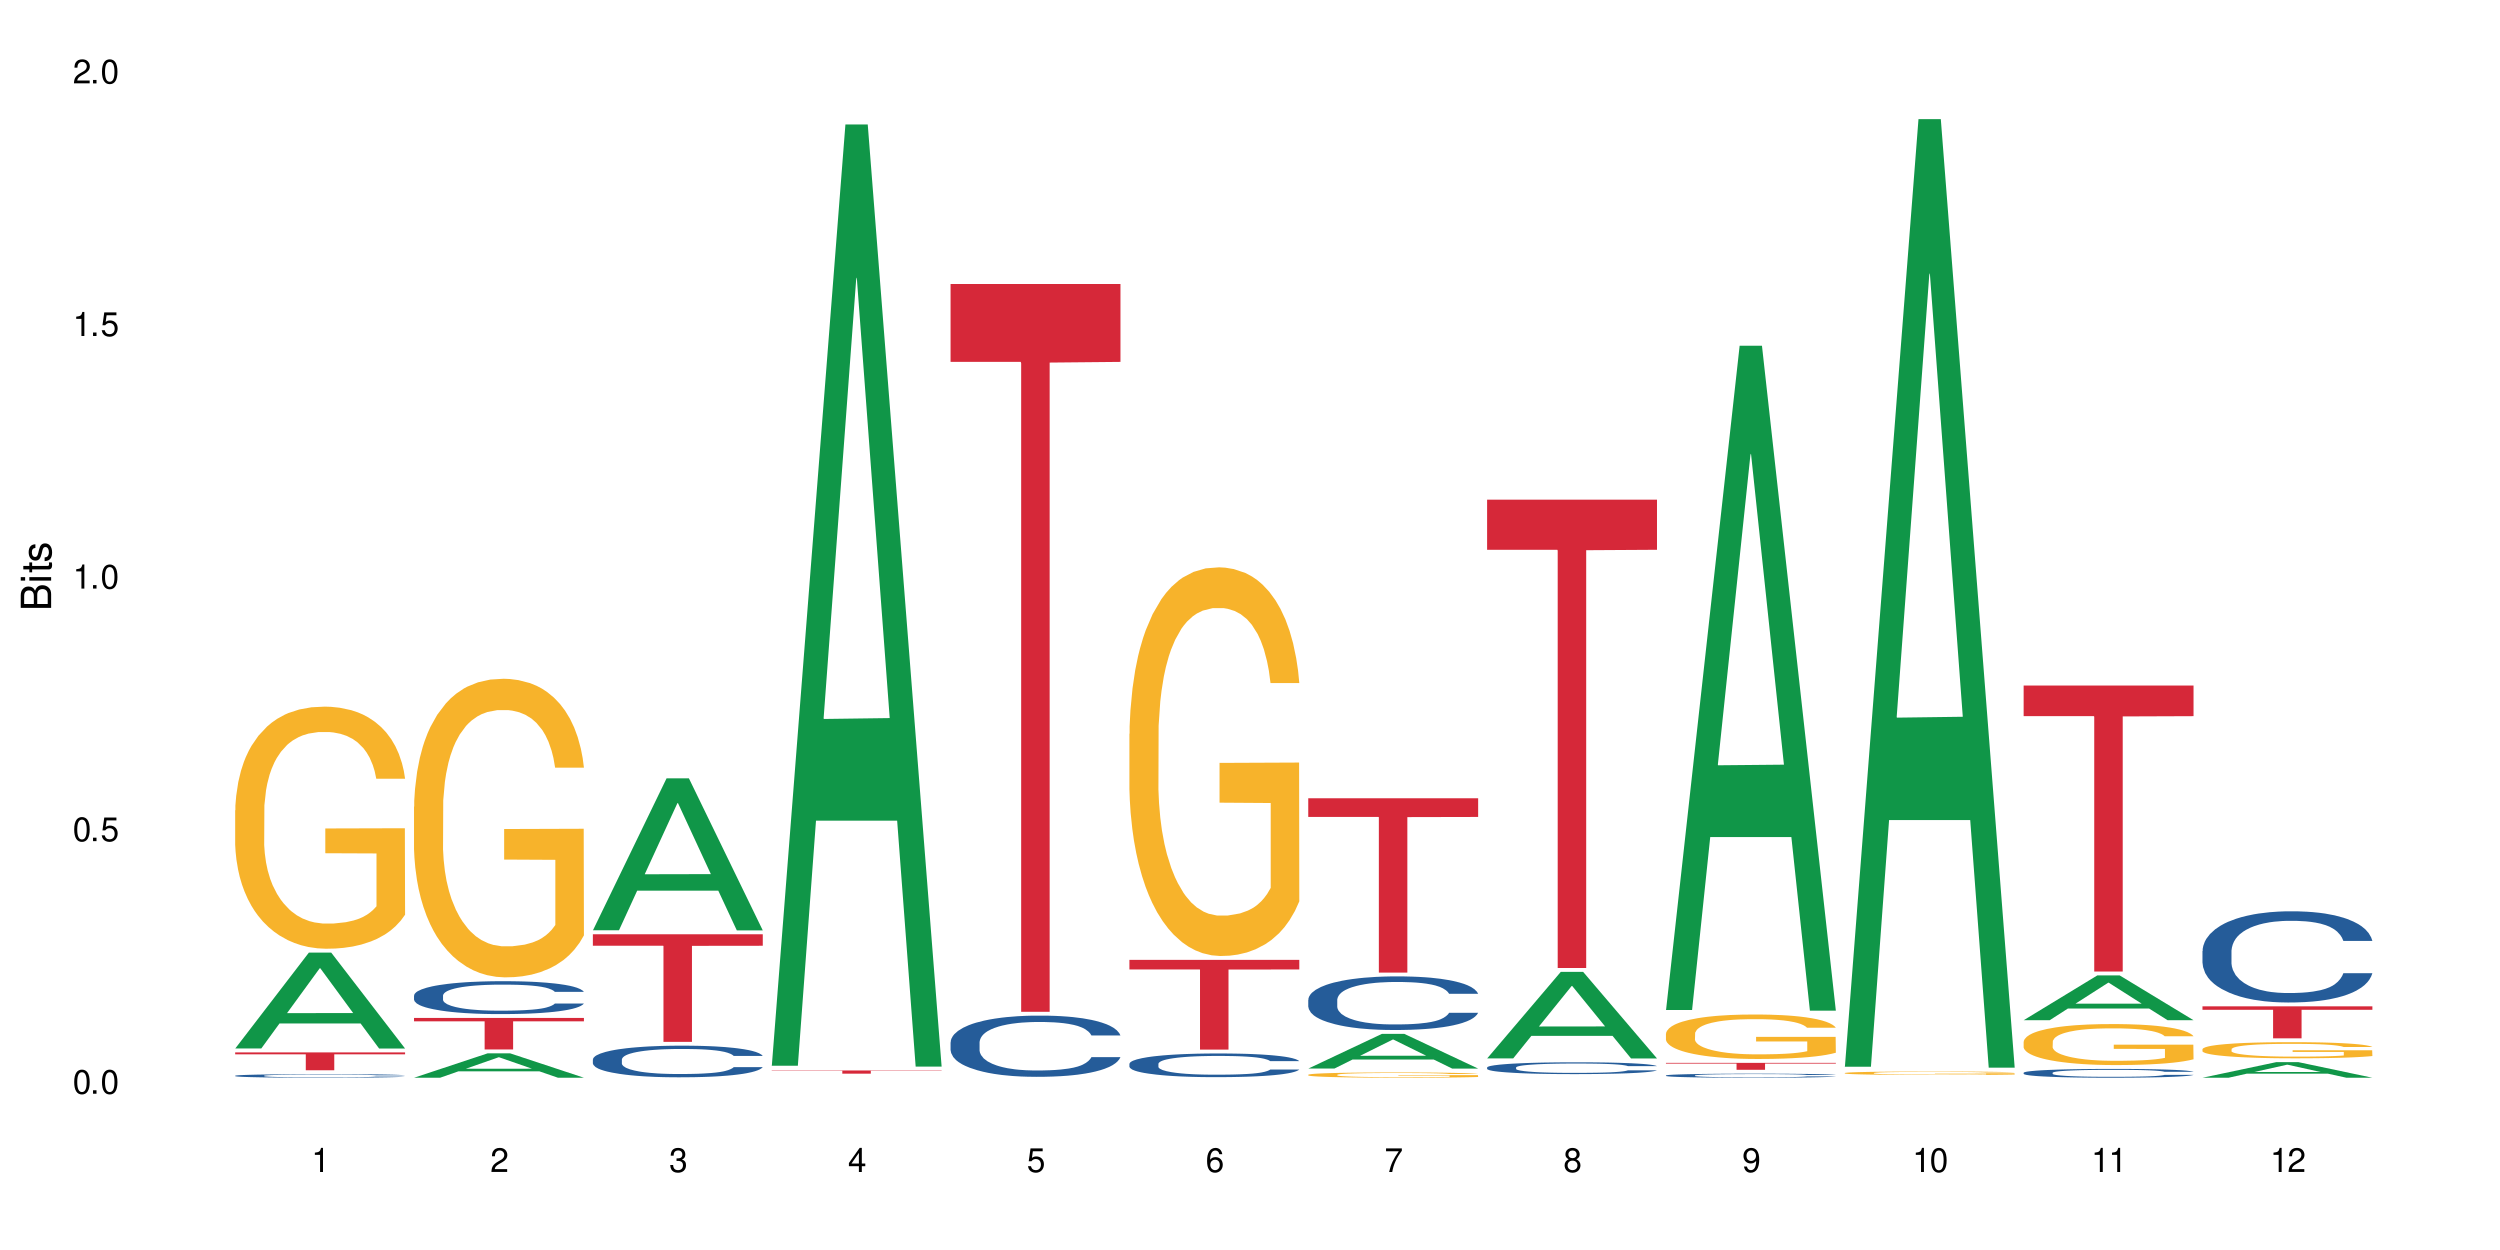 <?xml version="1.0" encoding="UTF-8"?>
<svg xmlns="http://www.w3.org/2000/svg" xmlns:xlink="http://www.w3.org/1999/xlink" width="720" height="360" viewBox="0 0 720 360">
<defs>
<g>
<g id="glyph-0-0">
</g>
<g id="glyph-0-1">
<path d="M 2.641 -6.938 C 2 -6.938 1.422 -6.656 1.078 -6.172 C 0.641 -5.562 0.406 -4.641 0.406 -3.359 C 0.406 -1.016 1.188 0.219 2.641 0.219 C 4.078 0.219 4.859 -1.016 4.859 -3.297 C 4.859 -4.641 4.656 -5.547 4.203 -6.172 C 3.844 -6.656 3.281 -6.938 2.641 -6.938 Z M 2.641 -6.188 C 3.547 -6.188 4 -5.25 4 -3.375 C 4 -1.406 3.562 -0.484 2.625 -0.484 C 1.734 -0.484 1.281 -1.438 1.281 -3.344 C 1.281 -5.25 1.734 -6.188 2.641 -6.188 Z M 2.641 -6.188 "/>
</g>
<g id="glyph-0-2">
<path d="M 1.828 -1 L 0.828 -1 L 0.828 0 L 1.828 0 Z M 1.828 -1 "/>
</g>
<g id="glyph-0-3">
<path d="M 4.562 -6.797 L 1.062 -6.797 L 0.547 -3.094 L 1.328 -3.094 C 1.719 -3.562 2.047 -3.734 2.578 -3.734 C 3.484 -3.734 4.062 -3.109 4.062 -2.094 C 4.062 -1.125 3.484 -0.531 2.578 -0.531 C 1.828 -0.531 1.375 -0.906 1.188 -1.672 L 0.328 -1.672 C 0.453 -1.109 0.547 -0.844 0.75 -0.594 C 1.125 -0.078 1.828 0.219 2.594 0.219 C 3.969 0.219 4.922 -0.781 4.922 -2.219 C 4.922 -3.562 4.031 -4.484 2.719 -4.484 C 2.25 -4.484 1.859 -4.359 1.469 -4.062 L 1.734 -5.969 L 4.562 -5.969 Z M 4.562 -6.797 "/>
</g>
<g id="glyph-0-4">
<path d="M 2.484 -4.938 L 2.484 0 L 3.328 0 L 3.328 -6.938 L 2.766 -6.938 C 2.469 -5.875 2.281 -5.734 0.984 -5.562 L 0.984 -4.938 Z M 2.484 -4.938 "/>
</g>
<g id="glyph-0-5">
<path d="M 4.859 -0.828 L 1.281 -0.828 C 1.359 -1.406 1.672 -1.781 2.5 -2.281 L 3.469 -2.828 C 4.406 -3.344 4.906 -4.062 4.906 -4.906 C 4.906 -5.484 4.672 -6.031 4.266 -6.406 C 3.859 -6.766 3.375 -6.938 2.719 -6.938 C 1.859 -6.938 1.219 -6.625 0.844 -6.031 C 0.609 -5.672 0.5 -5.234 0.484 -4.531 L 1.328 -4.531 C 1.359 -5.016 1.406 -5.281 1.531 -5.516 C 1.75 -5.938 2.188 -6.203 2.703 -6.203 C 3.469 -6.203 4.031 -5.641 4.031 -4.891 C 4.031 -4.344 3.719 -3.859 3.125 -3.516 L 2.234 -3 C 0.812 -2.172 0.406 -1.531 0.328 -0.016 L 4.859 -0.016 Z M 4.859 -0.828 "/>
</g>
<g id="glyph-0-6">
<path d="M 2.125 -3.188 L 2.578 -3.188 C 3.5 -3.188 3.984 -2.766 3.984 -1.922 C 3.984 -1.062 3.469 -0.531 2.594 -0.531 C 1.656 -0.531 1.203 -1 1.156 -2.016 L 0.312 -2.016 C 0.344 -1.453 0.438 -1.094 0.609 -0.781 C 0.953 -0.109 1.625 0.219 2.547 0.219 C 3.953 0.219 4.859 -0.625 4.859 -1.938 C 4.859 -2.828 4.516 -3.297 3.703 -3.594 C 4.344 -3.844 4.656 -4.328 4.656 -5.031 C 4.656 -6.219 3.875 -6.938 2.578 -6.938 C 1.203 -6.938 0.484 -6.172 0.453 -4.703 L 1.297 -4.703 C 1.312 -5.125 1.344 -5.359 1.453 -5.578 C 1.641 -5.969 2.062 -6.203 2.594 -6.203 C 3.344 -6.203 3.797 -5.75 3.797 -5 C 3.797 -4.516 3.609 -4.219 3.25 -4.047 C 3.016 -3.953 2.703 -3.922 2.125 -3.906 Z M 2.125 -3.188 "/>
</g>
<g id="glyph-0-7">
<path d="M 3.141 -1.672 L 3.141 0 L 3.984 0 L 3.984 -1.672 L 4.984 -1.672 L 4.984 -2.438 L 3.984 -2.438 L 3.984 -6.938 L 3.359 -6.938 L 0.266 -2.578 L 0.266 -1.672 Z M 3.141 -2.438 L 1 -2.438 L 3.141 -5.5 Z M 3.141 -2.438 "/>
</g>
<g id="glyph-0-8">
<path d="M 4.781 -5.125 C 4.609 -6.266 3.891 -6.938 2.844 -6.938 C 2.094 -6.938 1.422 -6.578 1.031 -5.953 C 0.594 -5.266 0.406 -4.422 0.406 -3.172 C 0.406 -2 0.578 -1.25 0.984 -0.641 C 1.359 -0.078 1.953 0.219 2.703 0.219 C 3.984 0.219 4.922 -0.75 4.922 -2.094 C 4.922 -3.375 4.062 -4.281 2.844 -4.281 C 2.172 -4.281 1.641 -4.031 1.281 -3.516 C 1.281 -5.234 1.828 -6.188 2.797 -6.188 C 3.391 -6.188 3.797 -5.797 3.938 -5.125 Z M 2.734 -3.531 C 3.547 -3.531 4.062 -2.953 4.062 -2.031 C 4.062 -1.156 3.484 -0.531 2.703 -0.531 C 1.922 -0.531 1.328 -1.188 1.328 -2.078 C 1.328 -2.938 1.906 -3.531 2.734 -3.531 Z M 2.734 -3.531 "/>
</g>
<g id="glyph-0-9">
<path d="M 4.984 -6.797 L 0.438 -6.797 L 0.438 -5.969 L 4.109 -5.969 C 2.5 -3.656 1.828 -2.234 1.328 0 L 2.219 0 C 2.594 -2.172 3.453 -4.047 4.984 -6.094 Z M 4.984 -6.797 "/>
</g>
<g id="glyph-0-10">
<path d="M 3.75 -3.656 C 4.469 -4.094 4.688 -4.438 4.688 -5.078 C 4.688 -6.172 3.844 -6.938 2.641 -6.938 C 1.438 -6.938 0.594 -6.172 0.594 -5.094 C 0.594 -4.438 0.812 -4.094 1.516 -3.656 C 0.734 -3.266 0.359 -2.703 0.359 -1.922 C 0.359 -0.656 1.281 0.219 2.641 0.219 C 3.984 0.219 4.922 -0.656 4.922 -1.922 C 4.922 -2.703 4.531 -3.266 3.75 -3.656 Z M 2.641 -6.188 C 3.359 -6.188 3.812 -5.75 3.812 -5.062 C 3.812 -4.406 3.344 -3.984 2.641 -3.984 C 1.922 -3.984 1.453 -4.406 1.453 -5.078 C 1.453 -5.75 1.922 -6.188 2.641 -6.188 Z M 2.641 -3.266 C 3.484 -3.266 4.062 -2.719 4.062 -1.906 C 4.062 -1.078 3.484 -0.531 2.625 -0.531 C 1.797 -0.531 1.219 -1.094 1.219 -1.906 C 1.219 -2.719 1.781 -3.266 2.641 -3.266 Z M 2.641 -3.266 "/>
</g>
<g id="glyph-0-11">
<path d="M 0.516 -1.578 C 0.672 -0.453 1.406 0.219 2.438 0.219 C 3.188 0.219 3.859 -0.141 4.266 -0.766 C 4.688 -1.453 4.891 -2.297 4.891 -3.547 C 4.891 -4.719 4.703 -5.453 4.312 -6.078 C 3.938 -6.641 3.344 -6.938 2.594 -6.938 C 1.297 -6.938 0.359 -5.969 0.359 -4.625 C 0.359 -3.344 1.234 -2.453 2.453 -2.453 C 3.094 -2.453 3.578 -2.672 4.016 -3.203 C 4 -1.484 3.469 -0.531 2.5 -0.531 C 1.906 -0.531 1.484 -0.906 1.359 -1.578 Z M 2.578 -6.203 C 3.375 -6.203 3.969 -5.531 3.969 -4.641 C 3.969 -3.797 3.391 -3.188 2.547 -3.188 C 1.734 -3.188 1.234 -3.766 1.234 -4.688 C 1.234 -5.562 1.797 -6.203 2.578 -6.203 Z M 2.578 -6.203 "/>
</g>
<g id="glyph-1-0">
</g>
<g id="glyph-1-1">
<path d="M 0 -0.953 L 0 -4.891 C 0 -5.719 -0.234 -6.344 -0.734 -6.797 C -1.188 -7.234 -1.812 -7.469 -2.5 -7.469 C -3.547 -7.469 -4.188 -7 -4.625 -5.875 C -4.984 -6.688 -5.625 -7.094 -6.531 -7.094 C -7.172 -7.094 -7.734 -6.859 -8.141 -6.391 C -8.562 -5.922 -8.75 -5.344 -8.75 -4.5 L -8.75 -0.953 Z M -4.984 -2.062 L -7.766 -2.062 L -7.766 -4.219 C -7.766 -4.844 -7.688 -5.203 -7.453 -5.5 C -7.219 -5.812 -6.859 -5.969 -6.375 -5.969 C -5.891 -5.969 -5.531 -5.812 -5.297 -5.5 C -5.062 -5.203 -4.984 -4.844 -4.984 -4.219 Z M -0.984 -2.062 L -4 -2.062 L -4 -4.781 C -4 -5.766 -3.438 -6.359 -2.484 -6.359 C -1.547 -6.359 -0.984 -5.766 -0.984 -4.781 Z M -0.984 -2.062 "/>
</g>
<g id="glyph-1-2">
<path d="M -6.281 -1.797 L -6.281 -0.797 L 0 -0.797 L 0 -1.797 Z M -8.75 -1.797 L -8.75 -0.797 L -7.484 -0.797 L -7.484 -1.797 Z M -8.75 -1.797 "/>
</g>
<g id="glyph-1-3">
<path d="M -6.281 -3.047 L -6.281 -2.016 L -8.016 -2.016 L -8.016 -1.016 L -6.281 -1.016 L -6.281 -0.172 L -5.469 -0.172 L -5.469 -1.016 L -0.719 -1.016 C -0.078 -1.016 0.281 -1.453 0.281 -2.234 C 0.281 -2.5 0.25 -2.719 0.188 -3.047 L -0.641 -3.047 C -0.609 -2.906 -0.594 -2.766 -0.594 -2.562 C -0.594 -2.141 -0.719 -2.016 -1.156 -2.016 L -5.469 -2.016 L -5.469 -3.047 Z M -6.281 -3.047 "/>
</g>
<g id="glyph-1-4">
<path d="M -4.531 -5.25 C -5.766 -5.25 -6.469 -4.422 -6.469 -2.969 C -6.469 -1.516 -5.719 -0.562 -4.547 -0.562 C -3.562 -0.562 -3.094 -1.062 -2.734 -2.562 L -2.516 -3.484 C -2.344 -4.188 -2.094 -4.469 -1.641 -4.469 C -1.047 -4.469 -0.641 -3.875 -0.641 -3 C -0.641 -2.453 -0.797 -2 -1.062 -1.75 C -1.25 -1.594 -1.422 -1.531 -1.875 -1.469 L -1.875 -0.406 C -0.422 -0.453 0.281 -1.266 0.281 -2.922 C 0.281 -4.5 -0.5 -5.516 -1.719 -5.516 C -2.656 -5.516 -3.172 -4.984 -3.469 -3.734 L -3.703 -2.766 C -3.891 -1.953 -4.156 -1.609 -4.594 -1.609 C -5.188 -1.609 -5.547 -2.125 -5.547 -2.938 C -5.547 -3.75 -5.203 -4.172 -4.531 -4.203 Z M -4.531 -5.25 "/>
</g>
</g>
</defs>
<rect x="-72" y="-36" width="864" height="432" fill="rgb(100%, 100%, 100%)" fill-opacity="1"/>
<path fill-rule="nonzero" fill="rgb(6.275%, 58.824%, 28.235%)" fill-opacity="1" d="M 67.73 301.953 L 67.785 301.93 L 88.957 274.348 L 95.387 274.348 L 116.664 301.98 L 109.188 301.98 L 103.855 294.766 L 80.488 294.766 L 75.258 301.953 L 67.73 301.953 L 82.734 291.785 L 101.711 291.758 L 92.25 278.863 L 92.145 278.836 L 92.039 278.914 L 82.684 291.758 L 82.734 291.785 Z M 67.73 301.953 "/>
<path fill-rule="nonzero" fill="rgb(14.51%, 36.078%, 60%)" fill-opacity="1" d="M 67.73 309.805 L 67.789 309.805 L 67.789 309.781 L 67.969 309.746 L 68.387 309.699 L 68.805 309.668 L 69.879 309.613 L 71.371 309.559 L 72.922 309.52 L 74.055 309.492 L 75.07 309.477 L 77.398 309.441 L 78.891 309.422 L 80.5 309.406 L 82.469 309.391 L 83.902 309.379 L 87.125 309.367 L 89.512 309.359 L 91.363 309.355 L 95.359 309.355 L 97.746 309.359 L 99.477 309.363 L 101.387 309.371 L 102.996 309.379 L 105.801 309.402 L 108.309 309.43 L 109.441 309.441 L 111.234 309.473 L 112.605 309.5 L 113.559 309.523 L 114.633 309.559 L 115.59 309.602 L 116.305 309.648 L 116.664 309.691 L 108.309 309.691 L 107.891 309.652 L 107.414 309.625 L 106.52 309.586 L 105.625 309.559 L 104.371 309.531 L 103.238 309.512 L 101.684 309.496 L 100.312 309.484 L 98.879 309.477 L 97.508 309.469 L 94.883 309.465 L 90.707 309.465 L 88.379 309.473 L 87.125 309.48 L 85.336 309.492 L 84.082 309.504 L 82.59 309.523 L 81.574 309.539 L 80.32 309.566 L 79.426 309.586 L 78.414 309.617 L 77.816 309.641 L 77.277 309.668 L 76.801 309.699 L 76.441 309.73 L 76.203 309.766 L 76.086 309.801 L 76.086 309.945 L 76.203 309.98 L 76.504 310.02 L 77.277 310.078 L 78.414 310.129 L 79.727 310.168 L 80.977 310.195 L 81.695 310.207 L 82.648 310.223 L 84.141 310.242 L 86.289 310.262 L 87.543 310.27 L 89.453 310.277 L 91.422 310.281 L 94.047 310.281 L 96.375 310.277 L 97.926 310.273 L 99.535 310.266 L 101.746 310.25 L 103.117 310.234 L 104.312 310.215 L 105.207 310.195 L 105.801 310.184 L 106.699 310.152 L 107.414 310.121 L 107.949 310.086 L 108.309 310.055 L 116.664 310.055 L 116.305 310.094 L 115.77 310.129 L 115.23 310.156 L 114.395 310.191 L 113.441 310.219 L 112.066 310.254 L 110.934 310.273 L 109.441 310.297 L 108.07 310.316 L 106.578 310.332 L 104.371 310.352 L 102.938 310.359 L 101.387 310.367 L 99.535 310.375 L 97.211 310.383 L 94.703 310.387 L 89.871 310.387 L 88.02 310.383 L 85.574 310.375 L 82.531 310.355 L 80.32 310.34 L 78.59 310.32 L 77.102 310.301 L 75.43 310.277 L 73.281 310.234 L 71.969 310.203 L 71.074 310.176 L 70.059 310.141 L 69.344 310.105 L 68.508 310.055 L 67.91 309.988 L 67.73 309.934 Z M 67.73 309.805 "/>
<path fill-rule="nonzero" fill="rgb(96.863%, 70.196%, 16.863%)" fill-opacity="1" d="M 67.73 233.375 L 67.789 233.312 L 67.789 232.039 L 68.031 229.172 L 68.625 225.223 L 69.402 221.977 L 70.238 219.43 L 70.773 218.09 L 71.668 216.18 L 72.445 214.777 L 74.414 211.914 L 76.922 209.238 L 78.293 208.094 L 79.844 207.012 L 82.051 205.801 L 83.066 205.355 L 86.172 204.336 L 89.691 203.699 L 93.57 203.508 L 95.359 203.57 L 97.805 203.824 L 101.148 204.527 L 103.059 205.164 L 104.551 205.801 L 106.102 206.629 L 108.012 207.902 L 109.801 209.43 L 111.234 210.957 L 112.664 212.867 L 113.859 214.906 L 114.871 217.137 L 115.77 219.809 L 116.305 222.039 L 116.664 224.27 L 108.367 224.27 L 107.891 222.039 L 107.355 220.32 L 106.461 218.219 L 105.562 216.691 L 104.668 215.48 L 102.996 213.824 L 101.566 212.805 L 99.777 211.914 L 98.047 211.34 L 96.074 210.957 L 94.883 210.832 L 91.719 210.832 L 88.855 211.277 L 87.184 211.785 L 85.992 212.297 L 84.32 213.25 L 83.305 214.016 L 82.707 214.523 L 80.918 216.5 L 79.727 218.281 L 79.07 219.492 L 78.234 221.402 L 77.637 223.121 L 76.98 225.668 L 76.621 227.578 L 76.145 231.91 L 76.086 243.371 L 76.266 245.793 L 76.621 248.402 L 77.102 250.695 L 77.816 253.117 L 78.531 254.961 L 79.785 257.445 L 80.859 259.102 L 81.695 260.184 L 83.305 261.902 L 83.961 262.477 L 85.512 263.625 L 87.125 264.516 L 89.094 265.281 L 90.586 265.66 L 92.973 265.98 L 96.016 265.98 L 99.598 265.598 L 101.863 265.09 L 103.414 264.578 L 104.43 264.133 L 105.684 263.434 L 106.578 262.797 L 107.414 262.094 L 108.43 261.012 L 108.43 245.793 L 93.688 245.73 L 93.688 238.598 L 116.602 238.531 L 116.664 263.434 L 115.41 265.152 L 113.859 266.809 L 112.367 268.082 L 110.816 269.164 L 108.605 270.375 L 106.816 271.137 L 104.07 272.031 L 101.566 272.602 L 98.941 272.984 L 96.613 273.176 L 93.867 273.238 L 91.422 273.113 L 88.797 272.73 L 86.707 272.223 L 84.797 271.582 L 82.887 270.758 L 80.5 269.418 L 78.949 268.336 L 77.34 267 L 75.727 265.406 L 74.297 263.688 L 73.34 262.352 L 72.387 260.82 L 71.371 258.91 L 70.418 256.746 L 69.699 254.773 L 69.043 252.543 L 68.566 250.441 L 68.09 247.574 L 67.852 245.281 L 67.73 243.309 Z M 67.73 233.375 "/>
<path fill-rule="nonzero" fill="rgb(83.922%, 15.686%, 22.353%)" fill-opacity="1" d="M 67.73 303.09 L 116.664 303.09 L 116.664 303.641 L 96.27 303.645 L 96.27 308.246 L 88.066 308.246 L 88.066 303.648 L 87.945 303.641 L 67.73 303.641 Z M 67.73 303.09 "/>
<path fill-rule="nonzero" fill="rgb(6.275%, 58.824%, 28.235%)" fill-opacity="1" d="M 119.238 310.383 L 119.289 310.375 L 140.465 303.352 L 146.895 303.352 L 168.172 310.387 L 160.695 310.387 L 155.363 308.551 L 131.996 308.551 L 126.766 310.383 L 119.238 310.383 L 134.242 307.789 L 153.219 307.785 L 143.758 304.5 L 143.652 304.492 L 143.547 304.512 L 134.191 307.785 L 134.242 307.789 Z M 119.238 310.383 "/>
<path fill-rule="nonzero" fill="rgb(14.51%, 36.078%, 60%)" fill-opacity="1" d="M 119.238 286.711 L 119.297 286.703 L 119.297 286.496 L 119.477 286.164 L 119.895 285.75 L 120.312 285.465 L 121.387 284.953 L 122.879 284.461 L 124.43 284.078 L 125.562 283.855 L 126.578 283.684 L 128.906 283.363 L 130.398 283.195 L 132.008 283.051 L 133.977 282.902 L 135.41 282.816 L 138.633 282.68 L 141.02 282.617 L 142.871 282.59 L 146.867 282.59 L 149.254 282.625 L 150.984 282.668 L 152.895 282.738 L 154.504 282.816 L 157.309 283.008 L 159.816 283.25 L 160.949 283.387 L 162.742 283.656 L 164.113 283.914 L 165.066 284.141 L 166.141 284.461 L 167.098 284.852 L 167.812 285.293 L 168.172 285.664 L 159.816 285.664 L 159.398 285.316 L 158.922 285.051 L 158.027 284.695 L 157.133 284.441 L 155.879 284.191 L 154.746 284.027 L 153.191 283.863 L 151.82 283.758 L 150.387 283.684 L 149.016 283.629 L 146.391 283.578 L 143.348 283.578 L 142.211 283.594 L 139.887 283.664 L 138.633 283.727 L 136.844 283.848 L 135.59 283.957 L 134.098 284.133 L 133.082 284.277 L 131.828 284.504 L 130.934 284.703 L 129.922 284.988 L 129.324 285.203 L 128.785 285.445 L 128.309 285.734 L 127.949 286.035 L 127.711 286.355 L 127.594 286.668 L 127.594 288.008 L 127.711 288.32 L 128.012 288.684 L 128.785 289.211 L 129.922 289.672 L 131.234 290.035 L 132.484 290.293 L 133.203 290.414 L 134.156 290.555 L 135.648 290.727 L 137.797 290.898 L 139.051 290.969 L 140.961 291.039 L 142.93 291.074 L 145.555 291.074 L 147.883 291.039 L 149.434 290.996 L 151.043 290.926 L 153.254 290.777 L 154.625 290.641 L 155.816 290.477 L 156.715 290.312 L 157.309 290.172 L 158.207 289.902 L 158.922 289.609 L 159.457 289.309 L 159.816 289.012 L 168.172 289.012 L 167.812 289.359 L 167.277 289.695 L 166.738 289.949 L 165.902 290.25 L 164.949 290.52 L 163.574 290.82 L 162.441 291.02 L 160.949 291.238 L 159.578 291.402 L 158.086 291.547 L 155.879 291.723 L 154.445 291.809 L 152.895 291.887 L 151.043 291.957 L 148.719 292.016 L 146.211 292.051 L 143.883 292.059 L 141.379 292.043 L 139.527 292.008 L 137.082 291.93 L 134.039 291.773 L 131.828 291.609 L 130.098 291.445 L 128.605 291.273 L 126.938 291.039 L 124.789 290.656 L 123.477 290.363 L 122.582 290.121 L 121.566 289.781 L 120.852 289.48 L 120.016 288.996 L 119.418 288.383 L 119.238 287.906 Z M 119.238 286.711 "/>
<path fill-rule="nonzero" fill="rgb(96.863%, 70.196%, 16.863%)" fill-opacity="1" d="M 119.238 232.316 L 119.297 232.238 L 119.297 230.668 L 119.535 227.133 L 120.133 222.266 L 120.91 218.258 L 121.746 215.117 L 122.281 213.469 L 123.176 211.109 L 123.953 209.383 L 125.922 205.848 L 128.43 202.551 L 129.801 201.137 L 131.352 199.801 L 133.559 198.309 L 134.574 197.758 L 137.676 196.504 L 141.199 195.719 L 145.078 195.48 L 146.867 195.559 L 149.312 195.875 L 152.656 196.738 L 154.566 197.523 L 156.059 198.309 L 157.609 199.332 L 159.52 200.902 L 161.309 202.785 L 162.742 204.672 L 164.172 207.027 L 165.367 209.539 L 166.379 212.289 L 167.277 215.59 L 167.812 218.336 L 168.172 221.086 L 159.875 221.086 L 159.398 218.336 L 158.863 216.215 L 157.965 213.625 L 157.07 211.738 L 156.176 210.246 L 154.504 208.207 L 153.074 206.949 L 151.281 205.848 L 149.551 205.141 L 147.582 204.672 L 146.391 204.516 L 143.227 204.516 L 140.363 205.062 L 138.691 205.691 L 137.5 206.32 L 135.828 207.5 L 134.812 208.441 L 134.215 209.07 L 132.426 211.504 L 131.234 213.703 L 130.578 215.195 L 129.742 217.551 L 129.145 219.672 L 128.488 222.812 L 128.129 225.168 L 127.652 230.512 L 127.594 244.648 L 127.773 247.633 L 128.129 250.852 L 128.605 253.68 L 129.324 256.664 L 130.039 258.941 L 131.293 262.004 L 132.367 264.047 L 133.203 265.383 L 134.812 267.504 L 135.469 268.211 L 137.02 269.625 L 138.633 270.723 L 140.602 271.664 L 142.094 272.137 L 144.48 272.527 L 147.523 272.527 L 151.105 272.059 L 153.371 271.43 L 154.922 270.801 L 155.938 270.25 L 157.191 269.387 L 158.086 268.602 L 158.922 267.738 L 159.938 266.402 L 159.938 247.633 L 145.195 247.555 L 145.195 238.758 L 168.109 238.68 L 168.172 269.387 L 166.918 271.508 L 165.367 273.551 L 163.875 275.121 L 162.324 276.457 L 160.113 277.949 L 158.324 278.891 L 155.578 279.992 L 153.074 280.695 L 150.449 281.168 L 148.121 281.402 L 145.375 281.484 L 142.93 281.324 L 140.305 280.855 L 138.215 280.227 L 136.305 279.441 L 134.395 278.418 L 132.008 276.77 L 130.457 275.434 L 128.848 273.785 L 127.234 271.82 L 125.801 269.703 L 124.848 268.051 L 123.895 266.168 L 122.879 263.812 L 121.926 261.141 L 121.207 258.707 L 120.551 255.957 L 120.074 253.367 L 119.598 249.832 L 119.359 247.004 L 119.238 244.57 Z M 119.238 232.316 "/>
<path fill-rule="nonzero" fill="rgb(83.922%, 15.686%, 22.353%)" fill-opacity="1" d="M 119.238 293.168 L 168.172 293.168 L 168.172 294.141 L 147.777 294.148 L 147.777 302.242 L 139.574 302.242 L 139.574 294.156 L 139.453 294.141 L 119.238 294.141 Z M 119.238 293.168 "/>
<path fill-rule="nonzero" fill="rgb(6.275%, 58.824%, 28.235%)" fill-opacity="1" d="M 170.746 267.91 L 170.797 267.871 L 191.973 224.152 L 198.402 224.152 L 219.68 267.953 L 212.203 267.953 L 206.871 256.52 L 183.504 256.52 L 178.273 267.91 L 170.746 267.91 L 185.75 251.789 L 204.727 251.746 L 195.266 231.309 L 195.16 231.266 L 195.055 231.391 L 185.699 251.746 L 185.75 251.789 Z M 170.746 267.91 "/>
<path fill-rule="nonzero" fill="rgb(14.51%, 36.078%, 60%)" fill-opacity="1" d="M 170.746 305.121 L 170.805 305.113 L 170.805 304.914 L 170.984 304.598 L 171.402 304.195 L 171.82 303.922 L 172.895 303.43 L 174.387 302.957 L 175.938 302.59 L 177.07 302.375 L 178.086 302.207 L 180.414 301.898 L 181.906 301.742 L 183.516 301.602 L 185.484 301.461 L 186.918 301.375 L 190.141 301.242 L 192.527 301.184 L 194.375 301.16 L 198.375 301.16 L 200.762 301.191 L 202.492 301.234 L 204.402 301.301 L 206.012 301.375 L 208.816 301.559 L 211.324 301.793 L 212.457 301.926 L 214.25 302.184 L 215.621 302.434 L 216.574 302.648 L 217.648 302.957 L 218.605 303.332 L 219.32 303.758 L 219.68 304.113 L 211.324 304.113 L 210.906 303.781 L 210.43 303.523 L 209.535 303.184 L 208.641 302.941 L 207.387 302.699 L 206.25 302.539 L 204.699 302.383 L 203.328 302.281 L 201.895 302.207 L 200.523 302.156 L 197.898 302.109 L 194.855 302.109 L 193.719 302.125 L 191.395 302.191 L 190.141 302.25 L 188.352 302.367 L 187.098 302.473 L 185.605 302.641 L 184.59 302.781 L 183.336 303 L 182.441 303.191 L 181.426 303.465 L 180.832 303.672 L 180.293 303.906 L 179.816 304.18 L 179.457 304.473 L 179.219 304.781 L 179.102 305.078 L 179.102 306.367 L 179.219 306.668 L 179.52 307.02 L 180.293 307.527 L 181.426 307.969 L 182.742 308.316 L 183.992 308.566 L 184.711 308.684 L 185.664 308.816 L 187.156 308.98 L 189.305 309.148 L 190.559 309.215 L 192.469 309.281 L 194.438 309.316 L 197.062 309.316 L 199.391 309.281 L 200.941 309.242 L 202.551 309.172 L 204.762 309.031 L 206.133 308.898 L 207.324 308.742 L 208.223 308.582 L 208.816 308.449 L 209.711 308.191 L 210.43 307.91 L 210.965 307.617 L 211.324 307.336 L 219.68 307.336 L 219.32 307.668 L 218.785 307.992 L 218.246 308.234 L 217.41 308.523 L 216.457 308.781 L 215.082 309.074 L 213.949 309.266 L 212.457 309.473 L 211.086 309.633 L 209.594 309.773 L 207.387 309.938 L 205.953 310.023 L 204.402 310.098 L 202.551 310.164 L 200.227 310.223 L 197.719 310.254 L 195.391 310.266 L 192.887 310.246 L 191.035 310.215 L 188.59 310.141 L 185.547 309.988 L 183.336 309.832 L 181.605 309.672 L 180.113 309.508 L 178.445 309.281 L 176.297 308.914 L 174.984 308.633 L 174.086 308.398 L 173.074 308.074 L 172.355 307.785 L 171.523 307.316 L 170.926 306.727 L 170.746 306.27 Z M 170.746 305.121 "/>
<path fill-rule="nonzero" fill="rgb(83.922%, 15.686%, 22.353%)" fill-opacity="1" d="M 170.746 269.059 L 219.68 269.059 L 219.68 272.379 L 199.285 272.406 L 199.285 300.051 L 191.078 300.051 L 191.078 272.438 L 190.961 272.379 L 170.746 272.379 Z M 170.746 269.059 "/>
<path fill-rule="nonzero" fill="rgb(6.275%, 58.824%, 28.235%)" fill-opacity="1" d="M 222.254 306.934 L 222.305 306.68 L 243.48 35.852 L 249.91 35.852 L 271.188 307.188 L 263.711 307.188 L 258.379 236.359 L 235.008 236.359 L 229.781 306.934 L 222.254 306.934 L 237.258 207.062 L 256.234 206.805 L 246.773 80.184 L 246.668 79.926 L 246.562 80.691 L 237.207 206.805 L 237.258 207.062 Z M 222.254 306.934 "/>
<path fill-rule="nonzero" fill="rgb(83.922%, 15.686%, 22.353%)" fill-opacity="1" d="M 222.254 308.297 L 271.188 308.297 L 271.188 308.395 L 250.793 308.395 L 250.793 309.219 L 242.586 309.219 L 242.586 308.398 L 242.469 308.395 L 222.254 308.395 Z M 222.254 308.297 "/>
<path fill-rule="nonzero" fill="rgb(14.51%, 36.078%, 60%)" fill-opacity="1" d="M 273.762 300.172 L 273.82 300.156 L 273.82 299.77 L 274 299.156 L 274.418 298.387 L 274.836 297.852 L 275.91 296.902 L 277.402 295.984 L 278.953 295.277 L 280.086 294.855 L 281.102 294.535 L 283.43 293.938 L 284.922 293.633 L 286.531 293.359 L 288.5 293.086 L 289.934 292.926 L 293.156 292.668 L 295.543 292.555 L 297.391 292.504 L 301.391 292.504 L 303.777 292.57 L 305.508 292.652 L 307.418 292.781 L 309.027 292.926 L 311.832 293.277 L 314.34 293.73 L 315.473 293.988 L 317.262 294.488 L 318.637 294.969 L 319.59 295.391 L 320.664 295.984 L 321.621 296.711 L 322.336 297.531 L 322.695 298.223 L 314.34 298.223 L 313.922 297.578 L 313.445 297.082 L 312.551 296.418 L 311.652 295.953 L 310.402 295.484 L 309.266 295.18 L 307.715 294.875 L 306.344 294.68 L 304.91 294.535 L 303.539 294.438 L 300.914 294.344 L 297.871 294.344 L 296.734 294.375 L 294.41 294.504 L 293.156 294.617 L 291.363 294.84 L 290.113 295.051 L 288.621 295.371 L 287.605 295.648 L 286.352 296.066 L 285.457 296.438 L 284.441 296.969 L 283.848 297.371 L 283.309 297.82 L 282.832 298.352 L 282.473 298.918 L 282.234 299.512 L 282.117 300.094 L 282.117 302.59 L 282.234 303.168 L 282.535 303.844 L 283.309 304.828 L 284.441 305.684 L 285.754 306.359 L 287.008 306.84 L 287.727 307.066 L 288.68 307.324 L 290.172 307.648 L 292.32 307.969 L 293.574 308.098 L 295.484 308.227 L 297.453 308.293 L 300.078 308.293 L 302.406 308.227 L 303.957 308.145 L 305.566 308.016 L 307.773 307.742 L 309.148 307.484 L 310.34 307.18 L 311.234 306.875 L 311.832 306.617 L 312.727 306.117 L 313.445 305.57 L 313.98 305.004 L 314.34 304.457 L 322.695 304.457 L 322.336 305.102 L 321.797 305.73 L 321.262 306.195 L 320.426 306.762 L 319.473 307.262 L 318.098 307.824 L 316.965 308.195 L 315.473 308.598 L 314.102 308.902 L 312.609 309.176 L 310.402 309.5 L 308.969 309.66 L 307.418 309.805 L 305.566 309.934 L 303.238 310.047 L 300.734 310.113 L 298.406 310.129 L 295.898 310.094 L 294.051 310.031 L 291.605 309.887 L 288.559 309.598 L 286.352 309.289 L 284.621 308.984 L 283.129 308.66 L 281.461 308.227 L 279.312 307.52 L 278 306.969 L 277.102 306.52 L 276.09 305.891 L 275.371 305.328 L 274.535 304.426 L 273.941 303.281 L 273.762 302.395 Z M 273.762 300.172 "/>
<path fill-rule="nonzero" fill="rgb(83.922%, 15.686%, 22.353%)" fill-opacity="1" d="M 273.762 81.785 L 322.695 81.785 L 322.695 104.223 L 302.301 104.422 L 302.301 291.398 L 294.094 291.398 L 294.094 104.617 L 293.977 104.223 L 273.762 104.223 Z M 273.762 81.785 "/>
<path fill-rule="nonzero" fill="rgb(14.51%, 36.078%, 60%)" fill-opacity="1" d="M 325.27 306.367 L 325.328 306.363 L 325.328 306.215 L 325.508 305.977 L 325.926 305.676 L 326.344 305.473 L 327.418 305.105 L 328.91 304.75 L 330.461 304.477 L 331.594 304.312 L 332.609 304.188 L 334.938 303.957 L 336.43 303.84 L 338.039 303.734 L 340.008 303.629 L 341.441 303.566 L 344.664 303.465 L 347.051 303.422 L 348.898 303.402 L 352.898 303.402 L 355.285 303.43 L 357.016 303.461 L 358.926 303.508 L 360.535 303.566 L 363.34 303.703 L 365.848 303.875 L 366.98 303.977 L 368.77 304.168 L 370.145 304.355 L 371.098 304.52 L 372.172 304.75 L 373.129 305.031 L 373.844 305.348 L 374.199 305.613 L 365.848 305.613 L 365.43 305.367 L 364.953 305.172 L 364.055 304.918 L 363.16 304.738 L 361.91 304.555 L 360.773 304.438 L 359.223 304.32 L 357.852 304.246 L 356.418 304.188 L 355.047 304.152 L 352.422 304.113 L 349.379 304.113 L 348.242 304.125 L 345.914 304.176 L 344.664 304.219 L 342.871 304.305 L 341.621 304.387 L 340.129 304.512 L 339.113 304.617 L 337.859 304.781 L 336.965 304.922 L 335.949 305.129 L 335.355 305.285 L 334.816 305.461 L 334.34 305.664 L 333.98 305.883 L 333.742 306.113 L 333.625 306.34 L 333.625 307.305 L 333.742 307.527 L 334.039 307.789 L 334.816 308.168 L 335.949 308.5 L 337.262 308.762 L 338.516 308.949 L 339.234 309.035 L 340.188 309.137 L 341.68 309.262 L 343.828 309.387 L 345.082 309.434 L 346.988 309.484 L 348.961 309.508 L 351.586 309.508 L 353.914 309.484 L 355.465 309.453 L 357.074 309.402 L 359.281 309.297 L 360.656 309.199 L 361.848 309.078 L 362.742 308.961 L 363.34 308.863 L 364.234 308.668 L 364.953 308.457 L 365.488 308.238 L 365.848 308.027 L 374.199 308.027 L 373.844 308.277 L 373.305 308.52 L 372.77 308.699 L 371.934 308.918 L 370.98 309.109 L 369.605 309.328 L 368.473 309.473 L 366.98 309.629 L 365.609 309.746 L 364.117 309.852 L 361.91 309.977 L 360.477 310.039 L 358.926 310.094 L 357.074 310.145 L 354.746 310.188 L 352.242 310.215 L 349.914 310.219 L 347.406 310.207 L 345.559 310.184 L 343.109 310.125 L 340.066 310.016 L 337.859 309.895 L 336.129 309.777 L 334.637 309.652 L 332.965 309.484 L 330.82 309.211 L 329.504 309 L 328.609 308.824 L 327.598 308.582 L 326.879 308.363 L 326.043 308.016 L 325.449 307.57 L 325.27 307.23 Z M 325.27 306.367 "/>
<path fill-rule="nonzero" fill="rgb(96.863%, 70.196%, 16.863%)" fill-opacity="1" d="M 325.27 211.332 L 325.328 211.23 L 325.328 209.188 L 325.566 204.586 L 326.164 198.246 L 326.941 193.031 L 327.773 188.945 L 328.312 186.797 L 329.207 183.73 L 329.984 181.48 L 331.953 176.879 L 334.457 172.586 L 335.832 170.746 L 337.383 169.008 L 339.59 167.066 L 340.605 166.352 L 343.707 164.715 L 347.23 163.691 L 351.109 163.387 L 352.898 163.488 L 355.344 163.898 L 358.688 165.02 L 360.594 166.043 L 362.086 167.066 L 363.641 168.395 L 365.547 170.441 L 367.34 172.895 L 368.77 175.348 L 370.203 178.414 L 371.395 181.684 L 372.41 185.262 L 373.305 189.559 L 373.844 193.137 L 374.199 196.715 L 365.906 196.715 L 365.43 193.137 L 364.891 190.375 L 363.996 187 L 363.102 184.547 L 362.207 182.605 L 360.535 179.949 L 359.105 178.312 L 357.312 176.879 L 355.582 175.961 L 353.613 175.348 L 352.422 175.141 L 349.258 175.141 L 346.395 175.859 L 344.723 176.676 L 343.527 177.492 L 341.859 179.027 L 340.844 180.254 L 340.246 181.07 L 338.457 184.242 L 337.262 187.105 L 336.605 189.047 L 335.77 192.113 L 335.176 194.875 L 334.52 198.961 L 334.16 202.031 L 333.684 208.98 L 333.625 227.383 L 333.801 231.27 L 334.16 235.461 L 334.637 239.141 L 335.355 243.023 L 336.07 245.988 L 337.324 249.977 L 338.398 252.637 L 339.234 254.371 L 340.844 257.133 L 341.5 258.055 L 343.051 259.895 L 344.664 261.324 L 346.633 262.551 L 348.125 263.164 L 350.512 263.676 L 353.555 263.676 L 357.133 263.062 L 359.402 262.246 L 360.953 261.426 L 361.969 260.711 L 363.223 259.586 L 364.117 258.566 L 364.953 257.441 L 365.965 255.703 L 365.965 231.27 L 351.227 231.168 L 351.227 219.715 L 374.141 219.613 L 374.199 259.586 L 372.949 262.348 L 371.395 265.004 L 369.906 267.051 L 368.352 268.789 L 366.145 270.73 L 364.355 271.957 L 361.609 273.387 L 359.105 274.309 L 356.477 274.922 L 354.152 275.23 L 351.406 275.332 L 348.961 275.125 L 346.332 274.512 L 344.246 273.695 L 342.336 272.672 L 340.426 271.344 L 338.039 269.195 L 336.488 267.457 L 334.875 265.312 L 333.266 262.758 L 331.832 259.996 L 330.879 257.848 L 329.922 255.395 L 328.91 252.328 L 327.953 248.852 L 327.238 245.684 L 326.582 242.105 L 326.105 238.73 L 325.625 234.133 L 325.387 230.449 L 325.27 227.281 Z M 325.27 211.332 "/>
<path fill-rule="nonzero" fill="rgb(83.922%, 15.686%, 22.353%)" fill-opacity="1" d="M 325.27 276.441 L 374.199 276.441 L 374.199 279.207 L 353.809 279.23 L 353.809 302.293 L 345.602 302.293 L 345.602 279.254 L 345.484 279.207 L 325.27 279.207 Z M 325.27 276.441 "/>
<path fill-rule="nonzero" fill="rgb(6.275%, 58.824%, 28.235%)" fill-opacity="1" d="M 376.777 307.746 L 376.828 307.734 L 398 297.75 L 404.43 297.75 L 425.707 307.754 L 418.234 307.754 L 412.902 305.145 L 389.531 305.145 L 384.305 307.746 L 376.777 307.746 L 391.781 304.062 L 410.758 304.055 L 401.293 299.387 L 401.191 299.375 L 401.086 299.406 L 391.727 304.055 L 391.781 304.062 Z M 376.777 307.746 "/>
<path fill-rule="nonzero" fill="rgb(14.51%, 36.078%, 60%)" fill-opacity="1" d="M 376.777 287.926 L 376.836 287.914 L 376.836 287.574 L 377.016 287.039 L 377.434 286.359 L 377.852 285.895 L 378.926 285.062 L 380.418 284.258 L 381.969 283.637 L 383.102 283.273 L 384.117 282.988 L 386.445 282.469 L 387.934 282.199 L 389.547 281.961 L 391.516 281.719 L 392.949 281.578 L 396.172 281.352 L 398.559 281.254 L 400.406 281.211 L 404.406 281.211 L 406.793 281.27 L 408.523 281.34 L 410.434 281.453 L 412.043 281.578 L 414.848 281.891 L 417.355 282.285 L 418.488 282.512 L 420.277 282.949 L 421.652 283.371 L 422.605 283.738 L 423.68 284.258 L 424.633 284.895 L 425.352 285.613 L 425.707 286.219 L 417.355 286.219 L 416.938 285.656 L 416.461 285.219 L 415.562 284.641 L 414.668 284.23 L 413.414 283.82 L 412.281 283.555 L 410.73 283.285 L 409.359 283.117 L 407.926 282.988 L 406.555 282.906 L 403.93 282.82 L 400.883 282.82 L 399.75 282.848 L 397.422 282.961 L 396.172 283.059 L 394.379 283.258 L 393.129 283.441 L 391.637 283.723 L 390.621 283.965 L 389.367 284.328 L 388.473 284.652 L 387.457 285.121 L 386.859 285.473 L 386.324 285.867 L 385.848 286.332 L 385.488 286.828 L 385.25 287.348 L 385.129 287.855 L 385.129 290.043 L 385.25 290.551 L 385.547 291.141 L 386.324 292.004 L 387.457 292.75 L 388.77 293.344 L 390.023 293.766 L 390.738 293.965 L 391.695 294.188 L 393.188 294.473 L 395.336 294.754 L 396.59 294.867 L 398.496 294.98 L 400.469 295.035 L 403.094 295.035 L 405.418 294.98 L 406.973 294.91 L 408.582 294.797 L 410.789 294.555 L 412.164 294.328 L 413.355 294.062 L 414.25 293.793 L 414.848 293.566 L 415.742 293.133 L 416.461 292.652 L 416.996 292.156 L 417.355 291.68 L 425.707 291.68 L 425.352 292.242 L 424.812 292.793 L 424.277 293.203 L 423.441 293.695 L 422.484 294.133 L 421.113 294.625 L 419.98 294.949 L 418.488 295.305 L 417.117 295.57 L 415.625 295.812 L 413.414 296.094 L 411.984 296.234 L 410.434 296.359 L 408.582 296.473 L 406.254 296.574 L 403.75 296.629 L 401.422 296.645 L 398.914 296.613 L 397.066 296.559 L 394.617 296.43 L 391.574 296.18 L 389.367 295.91 L 387.637 295.641 L 386.145 295.359 L 384.473 294.98 L 382.324 294.359 L 381.012 293.879 L 380.117 293.484 L 379.105 292.934 L 378.387 292.441 L 377.551 291.648 L 376.957 290.648 L 376.777 289.871 Z M 376.777 287.926 "/>
<path fill-rule="nonzero" fill="rgb(96.863%, 70.196%, 16.863%)" fill-opacity="1" d="M 376.777 309.516 L 376.836 309.516 L 376.836 309.488 L 377.074 309.426 L 377.672 309.336 L 378.449 309.266 L 379.281 309.211 L 379.82 309.184 L 380.715 309.141 L 381.492 309.109 L 383.461 309.047 L 385.965 308.988 L 387.34 308.965 L 388.891 308.941 L 391.098 308.914 L 392.113 308.902 L 395.215 308.883 L 398.734 308.867 L 402.613 308.863 L 404.406 308.863 L 406.852 308.871 L 410.195 308.887 L 412.102 308.898 L 413.594 308.914 L 415.148 308.93 L 417.055 308.961 L 418.848 308.992 L 420.277 309.027 L 421.711 309.066 L 422.902 309.113 L 423.918 309.16 L 424.812 309.219 L 425.352 309.27 L 425.707 309.316 L 417.414 309.316 L 416.938 309.27 L 416.398 309.23 L 415.504 309.184 L 414.609 309.152 L 413.715 309.125 L 412.043 309.09 L 410.609 309.066 L 408.82 309.047 L 407.09 309.035 L 405.121 309.027 L 403.93 309.023 L 400.766 309.023 L 397.902 309.031 L 396.23 309.043 L 395.035 309.055 L 393.367 309.074 L 392.352 309.094 L 391.754 309.105 L 389.965 309.148 L 388.77 309.188 L 388.113 309.211 L 387.277 309.254 L 386.684 309.293 L 386.027 309.348 L 385.668 309.391 L 385.191 309.484 L 385.129 309.734 L 385.309 309.789 L 385.668 309.844 L 386.145 309.895 L 386.859 309.949 L 387.578 309.988 L 388.832 310.043 L 389.906 310.078 L 390.738 310.102 L 392.352 310.141 L 393.008 310.152 L 394.559 310.176 L 396.172 310.195 L 398.141 310.215 L 399.633 310.223 L 402.02 310.23 L 405.062 310.23 L 408.641 310.219 L 410.91 310.211 L 412.461 310.199 L 413.477 310.188 L 414.73 310.172 L 415.625 310.16 L 416.461 310.145 L 417.473 310.121 L 417.473 309.789 L 402.734 309.785 L 402.734 309.629 L 425.648 309.629 L 425.707 310.172 L 424.457 310.211 L 422.902 310.246 L 421.414 310.273 L 419.859 310.297 L 417.652 310.324 L 415.863 310.34 L 413.117 310.359 L 410.609 310.375 L 407.984 310.383 L 405.66 310.387 L 400.469 310.387 L 397.84 310.375 L 395.754 310.367 L 393.844 310.352 L 391.934 310.332 L 389.547 310.305 L 387.996 310.281 L 386.383 310.25 L 384.773 310.215 L 383.34 310.18 L 382.387 310.148 L 381.43 310.117 L 380.418 310.074 L 379.461 310.027 L 378.746 309.984 L 378.09 309.934 L 377.613 309.891 L 377.133 309.828 L 376.895 309.777 L 376.777 309.734 Z M 376.777 309.516 "/>
<path fill-rule="nonzero" fill="rgb(83.922%, 15.686%, 22.353%)" fill-opacity="1" d="M 376.777 229.906 L 425.707 229.906 L 425.707 235.281 L 405.316 235.328 L 405.316 280.105 L 397.109 280.105 L 397.109 235.375 L 396.992 235.281 L 376.777 235.281 Z M 376.777 229.906 "/>
<path fill-rule="nonzero" fill="rgb(6.275%, 58.824%, 28.235%)" fill-opacity="1" d="M 428.285 304.812 L 428.336 304.789 L 449.508 279.895 L 455.938 279.895 L 477.215 304.836 L 469.742 304.836 L 464.406 298.324 L 441.039 298.324 L 435.812 304.812 L 428.285 304.812 L 443.289 295.633 L 462.266 295.609 L 452.801 283.969 L 452.699 283.945 L 452.594 284.016 L 443.234 295.609 L 443.289 295.633 Z M 428.285 304.812 "/>
<path fill-rule="nonzero" fill="rgb(14.51%, 36.078%, 60%)" fill-opacity="1" d="M 428.285 307.422 L 428.344 307.422 L 428.344 307.348 L 428.523 307.227 L 428.941 307.078 L 429.359 306.977 L 430.434 306.793 L 431.926 306.617 L 433.477 306.48 L 434.609 306.398 L 435.625 306.336 L 437.949 306.223 L 439.441 306.16 L 441.055 306.109 L 443.023 306.055 L 444.457 306.023 L 447.68 305.977 L 450.066 305.953 L 451.914 305.945 L 455.914 305.945 L 458.301 305.957 L 460.031 305.973 L 461.941 305.996 L 463.551 306.023 L 466.355 306.094 L 468.863 306.18 L 469.996 306.23 L 471.785 306.328 L 473.16 306.418 L 474.113 306.5 L 475.188 306.617 L 476.141 306.754 L 476.859 306.914 L 477.215 307.047 L 468.863 307.047 L 468.445 306.922 L 467.969 306.828 L 467.07 306.699 L 466.176 306.609 L 464.922 306.52 L 463.789 306.461 L 462.238 306.402 L 460.867 306.363 L 459.434 306.336 L 458.062 306.316 L 455.434 306.297 L 452.391 306.297 L 451.258 306.305 L 448.93 306.328 L 447.68 306.352 L 445.887 306.395 L 444.633 306.434 L 443.145 306.496 L 442.129 306.551 L 440.875 306.633 L 439.98 306.703 L 438.965 306.805 L 438.367 306.883 L 437.832 306.969 L 437.355 307.074 L 436.996 307.18 L 436.758 307.297 L 436.637 307.406 L 436.637 307.891 L 436.758 308 L 437.055 308.133 L 437.832 308.32 L 438.965 308.484 L 440.277 308.617 L 441.531 308.711 L 442.246 308.754 L 443.203 308.805 L 444.695 308.863 L 446.844 308.926 L 448.094 308.953 L 450.004 308.977 L 451.973 308.988 L 454.602 308.988 L 456.926 308.977 L 458.48 308.961 L 460.09 308.938 L 462.297 308.883 L 463.672 308.836 L 464.863 308.773 L 465.758 308.715 L 466.355 308.668 L 467.25 308.57 L 467.969 308.465 L 468.504 308.355 L 468.863 308.25 L 477.215 308.25 L 476.859 308.375 L 476.32 308.496 L 475.785 308.586 L 474.949 308.695 L 473.992 308.789 L 472.621 308.898 L 471.488 308.973 L 469.996 309.047 L 468.625 309.109 L 467.133 309.16 L 464.922 309.223 L 463.492 309.254 L 461.941 309.281 L 460.09 309.305 L 457.762 309.328 L 455.258 309.34 L 452.93 309.344 L 450.422 309.336 L 448.574 309.324 L 446.125 309.297 L 443.082 309.242 L 440.875 309.184 L 439.145 309.125 L 437.652 309.062 L 435.98 308.977 L 433.832 308.84 L 432.52 308.734 L 431.625 308.648 L 430.613 308.527 L 429.895 308.418 L 429.059 308.242 L 428.465 308.023 L 428.285 307.852 Z M 428.285 307.422 "/>
<path fill-rule="nonzero" fill="rgb(83.922%, 15.686%, 22.353%)" fill-opacity="1" d="M 428.285 143.895 L 477.215 143.895 L 477.215 158.336 L 456.824 158.461 L 456.824 278.785 L 448.617 278.785 L 448.617 158.586 L 448.5 158.336 L 428.285 158.336 Z M 428.285 143.895 "/>
<path fill-rule="nonzero" fill="rgb(6.275%, 58.824%, 28.235%)" fill-opacity="1" d="M 479.793 290.887 L 479.844 290.707 L 501.016 99.57 L 507.445 99.57 L 528.723 291.066 L 521.25 291.066 L 515.914 241.078 L 492.547 241.078 L 487.32 290.887 L 479.793 290.887 L 494.797 220.402 L 513.773 220.223 L 504.309 130.855 L 504.207 130.676 L 504.102 131.215 L 494.742 220.223 L 494.797 220.402 Z M 479.793 290.887 "/>
<path fill-rule="nonzero" fill="rgb(14.51%, 36.078%, 60%)" fill-opacity="1" d="M 479.793 309.727 L 479.852 309.727 L 479.852 309.699 L 480.031 309.66 L 480.449 309.605 L 480.867 309.57 L 481.941 309.508 L 483.434 309.449 L 484.984 309.402 L 486.117 309.371 L 487.133 309.352 L 489.457 309.312 L 490.949 309.293 L 492.562 309.273 L 494.531 309.254 L 495.965 309.242 L 499.184 309.227 L 501.574 309.219 L 503.422 309.215 L 507.422 309.215 L 509.809 309.219 L 511.539 309.227 L 513.449 309.234 L 515.059 309.242 L 517.863 309.27 L 520.371 309.297 L 521.504 309.316 L 523.293 309.348 L 524.668 309.379 L 525.621 309.406 L 526.695 309.449 L 527.648 309.496 L 528.367 309.551 L 528.723 309.598 L 520.371 309.598 L 519.953 309.555 L 519.473 309.52 L 518.578 309.477 L 517.684 309.445 L 516.43 309.414 L 515.297 309.395 L 513.746 309.375 L 512.375 309.359 L 510.941 309.352 L 509.57 309.344 L 506.941 309.34 L 502.766 309.34 L 500.438 309.348 L 499.184 309.355 L 497.395 309.371 L 496.141 309.387 L 494.648 309.406 L 493.637 309.426 L 492.383 309.453 L 491.488 309.477 L 490.473 309.512 L 489.875 309.539 L 489.34 309.57 L 488.863 309.605 L 488.504 309.641 L 488.266 309.684 L 488.145 309.719 L 488.145 309.887 L 488.266 309.926 L 488.562 309.969 L 489.34 310.035 L 490.473 310.094 L 491.785 310.137 L 493.039 310.168 L 493.754 310.184 L 494.711 310.203 L 496.203 310.223 L 498.352 310.242 L 499.602 310.254 L 501.512 310.262 L 503.48 310.266 L 506.109 310.266 L 508.434 310.262 L 509.988 310.258 L 511.598 310.246 L 513.805 310.23 L 515.18 310.211 L 516.371 310.191 L 517.266 310.172 L 517.863 310.152 L 518.758 310.121 L 519.473 310.086 L 520.012 310.047 L 520.371 310.012 L 528.723 310.012 L 528.367 310.055 L 527.828 310.094 L 527.293 310.125 L 526.457 310.164 L 525.5 310.195 L 524.129 310.234 L 522.996 310.258 L 521.504 310.285 L 520.133 310.305 L 518.641 310.324 L 516.43 310.348 L 515 310.355 L 513.449 310.367 L 511.598 310.375 L 509.27 310.383 L 506.766 310.387 L 501.93 310.387 L 500.082 310.383 L 497.633 310.371 L 494.59 310.352 L 492.383 310.332 L 490.652 310.312 L 489.16 310.289 L 487.488 310.262 L 485.34 310.215 L 484.027 310.18 L 483.133 310.148 L 482.117 310.105 L 481.402 310.07 L 480.566 310.008 L 479.969 309.934 L 479.793 309.875 Z M 479.793 309.727 "/>
<path fill-rule="nonzero" fill="rgb(96.863%, 70.196%, 16.863%)" fill-opacity="1" d="M 479.793 297.664 L 479.852 297.652 L 479.852 297.418 L 480.09 296.891 L 480.688 296.164 L 481.461 295.57 L 482.297 295.102 L 482.836 294.855 L 483.73 294.504 L 484.504 294.246 L 486.477 293.719 L 488.98 293.23 L 490.355 293.02 L 491.906 292.82 L 494.113 292.598 L 495.129 292.516 L 498.23 292.328 L 501.75 292.211 L 505.629 292.176 L 507.422 292.188 L 509.867 292.234 L 513.207 292.363 L 515.117 292.48 L 516.609 292.598 L 518.16 292.75 L 520.07 292.984 L 521.863 293.266 L 523.293 293.543 L 524.727 293.895 L 525.918 294.27 L 526.934 294.68 L 527.828 295.172 L 528.367 295.582 L 528.723 295.988 L 520.43 295.988 L 519.953 295.582 L 519.414 295.266 L 518.52 294.879 L 517.625 294.598 L 516.73 294.375 L 515.059 294.07 L 513.625 293.883 L 511.836 293.719 L 510.105 293.613 L 508.137 293.543 L 506.941 293.52 L 503.781 293.52 L 500.918 293.602 L 499.246 293.695 L 498.051 293.789 L 496.383 293.965 L 495.367 294.105 L 494.77 294.199 L 492.98 294.562 L 491.785 294.891 L 491.129 295.113 L 490.293 295.465 L 489.699 295.781 L 489.043 296.246 L 488.684 296.598 L 488.207 297.395 L 488.145 299.5 L 488.324 299.945 L 488.684 300.426 L 489.16 300.844 L 489.875 301.289 L 490.594 301.629 L 491.844 302.086 L 492.918 302.391 L 493.754 302.59 L 495.367 302.906 L 496.023 303.012 L 497.574 303.223 L 499.184 303.383 L 501.156 303.523 L 502.648 303.594 L 505.035 303.652 L 508.078 303.652 L 511.656 303.582 L 513.926 303.488 L 515.477 303.395 L 516.492 303.312 L 517.742 303.188 L 518.641 303.07 L 519.473 302.941 L 520.488 302.742 L 520.488 299.945 L 505.75 299.934 L 505.75 298.621 L 528.664 298.609 L 528.723 303.188 L 527.473 303.5 L 525.918 303.805 L 524.426 304.039 L 522.875 304.238 L 520.668 304.461 L 518.879 304.602 L 516.133 304.766 L 513.625 304.871 L 511 304.941 L 508.672 304.977 L 505.93 304.988 L 503.48 304.965 L 500.855 304.895 L 498.77 304.801 L 496.859 304.684 L 494.949 304.531 L 492.562 304.285 L 491.012 304.086 L 489.398 303.84 L 487.789 303.547 L 486.355 303.23 L 485.402 302.988 L 484.445 302.707 L 483.434 302.355 L 482.477 301.957 L 481.762 301.594 L 481.105 301.184 L 480.629 300.797 L 480.148 300.273 L 479.91 299.852 L 479.793 299.488 Z M 479.793 297.664 "/>
<path fill-rule="nonzero" fill="rgb(83.922%, 15.686%, 22.353%)" fill-opacity="1" d="M 479.793 306.098 L 528.723 306.098 L 528.723 306.312 L 508.332 306.312 L 508.332 308.109 L 500.125 308.109 L 500.125 306.316 L 500.008 306.312 L 479.793 306.312 Z M 479.793 306.098 "/>
<path fill-rule="nonzero" fill="rgb(6.275%, 58.824%, 28.235%)" fill-opacity="1" d="M 531.301 307.227 L 531.352 306.973 L 552.523 34.316 L 558.953 34.316 L 580.23 307.484 L 572.754 307.484 L 567.422 236.18 L 544.055 236.18 L 538.828 307.227 L 531.301 307.227 L 546.305 206.68 L 565.281 206.426 L 555.816 78.945 L 555.715 78.691 L 555.609 79.461 L 546.25 206.426 L 546.305 206.68 Z M 531.301 307.227 "/>
<path fill-rule="nonzero" fill="rgb(96.863%, 70.196%, 16.863%)" fill-opacity="1" d="M 531.301 309.023 L 531.359 309.023 L 531.359 309.008 L 531.598 308.965 L 532.195 308.906 L 532.969 308.859 L 533.805 308.824 L 534.344 308.805 L 535.238 308.777 L 536.012 308.758 L 537.984 308.715 L 540.488 308.676 L 541.863 308.66 L 543.414 308.645 L 545.621 308.625 L 546.637 308.621 L 549.738 308.605 L 553.258 308.594 L 558.93 308.594 L 561.375 308.598 L 564.715 308.609 L 566.625 308.617 L 568.117 308.625 L 569.668 308.637 L 571.578 308.656 L 573.367 308.68 L 574.801 308.699 L 576.234 308.727 L 577.426 308.758 L 578.441 308.789 L 579.336 308.828 L 579.875 308.859 L 580.23 308.895 L 571.938 308.895 L 571.461 308.859 L 570.922 308.836 L 570.027 308.805 L 568.238 308.766 L 566.566 308.742 L 565.133 308.727 L 563.344 308.715 L 561.613 308.707 L 559.645 308.699 L 555.289 308.699 L 552.422 308.707 L 550.754 308.711 L 549.559 308.719 L 547.887 308.734 L 546.875 308.746 L 546.277 308.754 L 544.488 308.781 L 543.293 308.809 L 542.637 308.824 L 541.801 308.852 L 541.203 308.875 L 540.547 308.914 L 540.191 308.941 L 539.715 309.004 L 539.652 309.172 L 539.832 309.207 L 540.191 309.242 L 540.668 309.277 L 541.383 309.312 L 542.102 309.34 L 543.352 309.375 L 544.426 309.398 L 545.262 309.414 L 546.875 309.438 L 547.531 309.445 L 549.082 309.465 L 550.691 309.477 L 552.664 309.488 L 554.152 309.492 L 556.543 309.496 L 559.586 309.496 L 563.164 309.492 L 565.434 309.484 L 566.984 309.477 L 568 309.473 L 569.25 309.461 L 570.148 309.453 L 570.98 309.441 L 571.996 309.426 L 571.996 309.207 L 557.258 309.203 L 557.258 309.102 L 580.172 309.102 L 580.23 309.461 L 578.977 309.484 L 577.426 309.508 L 575.934 309.527 L 574.383 309.543 L 572.176 309.562 L 570.387 309.574 L 567.641 309.586 L 565.133 309.594 L 562.508 309.598 L 560.18 309.602 L 554.988 309.602 L 552.363 309.594 L 550.277 309.59 L 546.457 309.566 L 544.07 309.547 L 542.52 309.531 L 540.906 309.512 L 539.297 309.488 L 537.863 309.465 L 536.91 309.445 L 535.953 309.422 L 534.938 309.395 L 533.984 309.363 L 533.27 309.336 L 532.613 309.305 L 532.133 309.273 L 531.656 309.23 L 531.418 309.199 L 531.301 309.168 Z M 531.301 309.023 "/>
<path fill-rule="nonzero" fill="rgb(6.275%, 58.824%, 28.235%)" fill-opacity="1" d="M 582.809 293.809 L 582.859 293.797 L 604.031 280.914 L 610.461 280.914 L 631.738 293.82 L 624.262 293.82 L 618.93 290.453 L 595.562 290.453 L 590.336 293.809 L 582.809 293.809 L 597.812 289.059 L 616.789 289.047 L 607.324 283.023 L 607.219 283.012 L 607.117 283.047 L 597.758 289.047 L 597.812 289.059 Z M 582.809 293.809 "/>
<path fill-rule="nonzero" fill="rgb(14.51%, 36.078%, 60%)" fill-opacity="1" d="M 582.809 308.953 L 582.867 308.949 L 582.867 308.895 L 583.047 308.805 L 583.465 308.695 L 583.883 308.617 L 584.957 308.48 L 586.445 308.348 L 588 308.246 L 589.133 308.188 L 590.148 308.141 L 592.473 308.055 L 593.965 308.008 L 595.578 307.969 L 597.547 307.93 L 598.977 307.906 L 602.199 307.871 L 604.586 307.855 L 606.438 307.848 L 610.438 307.848 L 612.824 307.855 L 614.555 307.867 L 616.461 307.887 L 618.074 307.906 L 620.879 307.957 L 623.383 308.023 L 624.52 308.062 L 626.309 308.133 L 627.68 308.203 L 628.637 308.262 L 629.711 308.348 L 630.664 308.453 L 631.383 308.57 L 631.738 308.672 L 623.383 308.672 L 622.969 308.578 L 622.488 308.508 L 621.594 308.41 L 620.699 308.344 L 619.445 308.277 L 618.312 308.234 L 616.762 308.188 L 615.387 308.16 L 613.957 308.141 L 612.582 308.125 L 609.957 308.113 L 606.914 308.113 L 605.781 308.117 L 603.453 308.137 L 602.199 308.152 L 600.41 308.184 L 599.156 308.215 L 597.664 308.262 L 596.652 308.301 L 595.398 308.359 L 594.504 308.414 L 593.488 308.492 L 592.891 308.547 L 592.355 308.613 L 591.879 308.691 L 591.52 308.77 L 591.281 308.855 L 591.16 308.941 L 591.16 309.301 L 591.281 309.383 L 591.578 309.48 L 592.355 309.625 L 593.488 309.746 L 594.801 309.844 L 596.055 309.914 L 596.77 309.945 L 597.727 309.984 L 599.219 310.031 L 601.367 310.078 L 602.617 310.094 L 604.527 310.113 L 606.496 310.121 L 609.121 310.121 L 611.449 310.113 L 613 310.102 L 614.613 310.082 L 616.82 310.043 L 618.191 310.008 L 619.387 309.961 L 620.281 309.918 L 620.879 309.883 L 621.773 309.809 L 622.488 309.73 L 623.027 309.648 L 623.383 309.57 L 631.738 309.57 L 631.383 309.664 L 630.844 309.754 L 630.309 309.82 L 629.473 309.902 L 628.516 309.973 L 627.145 310.055 L 626.012 310.109 L 624.52 310.168 L 623.145 310.211 L 621.652 310.25 L 619.445 310.297 L 618.016 310.32 L 616.461 310.34 L 614.613 310.359 L 612.285 310.375 L 609.777 310.387 L 607.453 310.387 L 604.945 310.383 L 603.098 310.375 L 600.648 310.352 L 597.605 310.312 L 595.398 310.266 L 593.668 310.223 L 592.176 310.176 L 590.504 310.113 L 588.355 310.012 L 587.043 309.934 L 586.148 309.867 L 585.133 309.777 L 584.418 309.695 L 583.582 309.566 L 582.984 309.402 L 582.809 309.273 Z M 582.809 308.953 "/>
<path fill-rule="nonzero" fill="rgb(96.863%, 70.196%, 16.863%)" fill-opacity="1" d="M 582.809 299.988 L 582.867 299.977 L 582.867 299.762 L 583.105 299.277 L 583.703 298.605 L 584.477 298.059 L 585.312 297.625 L 585.852 297.398 L 586.746 297.074 L 587.52 296.84 L 589.492 296.352 L 591.996 295.902 L 593.367 295.707 L 594.922 295.523 L 597.129 295.316 L 598.145 295.242 L 601.246 295.07 L 604.766 294.961 L 608.645 294.93 L 610.438 294.941 L 612.883 294.984 L 616.223 295.102 L 618.133 295.211 L 619.625 295.316 L 621.176 295.457 L 623.086 295.676 L 624.875 295.934 L 626.309 296.191 L 627.742 296.516 L 628.934 296.859 L 629.949 297.238 L 630.844 297.691 L 631.383 298.066 L 631.738 298.445 L 623.445 298.445 L 622.969 298.066 L 622.43 297.777 L 621.535 297.422 L 620.641 297.164 L 619.746 296.957 L 618.074 296.676 L 616.641 296.504 L 614.852 296.352 L 613.121 296.258 L 611.152 296.191 L 609.957 296.172 L 606.797 296.172 L 603.93 296.246 L 602.262 296.332 L 601.066 296.418 L 599.395 296.578 L 598.383 296.711 L 597.785 296.797 L 595.996 297.129 L 594.801 297.434 L 594.145 297.637 L 593.309 297.961 L 592.711 298.25 L 592.055 298.684 L 591.699 299.008 L 591.223 299.738 L 591.16 301.68 L 591.34 302.09 L 591.699 302.531 L 592.176 302.922 L 592.891 303.332 L 593.609 303.645 L 594.859 304.062 L 595.934 304.344 L 596.77 304.527 L 598.383 304.82 L 599.039 304.914 L 600.59 305.109 L 602.199 305.262 L 604.168 305.391 L 605.66 305.457 L 608.047 305.508 L 611.094 305.508 L 614.672 305.445 L 616.941 305.359 L 618.492 305.273 L 619.508 305.195 L 620.758 305.078 L 621.652 304.969 L 622.488 304.852 L 623.504 304.668 L 623.504 302.09 L 608.766 302.078 L 608.766 300.871 L 631.68 300.859 L 631.738 305.078 L 630.484 305.367 L 628.934 305.648 L 627.441 305.863 L 625.891 306.047 L 623.684 306.254 L 621.895 306.383 L 619.148 306.535 L 616.641 306.629 L 614.016 306.695 L 611.688 306.727 L 608.945 306.738 L 606.496 306.719 L 603.871 306.652 L 601.781 306.566 L 599.875 306.457 L 597.965 306.316 L 595.578 306.09 L 594.027 305.906 L 592.414 305.684 L 590.805 305.41 L 589.371 305.121 L 588.418 304.895 L 587.461 304.637 L 586.445 304.312 L 585.492 303.945 L 584.777 303.609 L 584.121 303.234 L 583.641 302.879 L 583.164 302.391 L 582.926 302.004 L 582.809 301.672 Z M 582.809 299.988 "/>
<path fill-rule="nonzero" fill="rgb(83.922%, 15.686%, 22.353%)" fill-opacity="1" d="M 582.809 197.438 L 631.738 197.438 L 631.738 206.254 L 611.344 206.332 L 611.344 279.805 L 603.141 279.805 L 603.141 206.41 L 603.023 206.254 L 582.809 206.254 Z M 582.809 197.438 "/>
<path fill-rule="nonzero" fill="rgb(6.275%, 58.824%, 28.235%)" fill-opacity="1" d="M 634.312 310.383 L 634.367 310.379 L 655.539 305.902 L 661.969 305.902 L 683.246 310.387 L 675.77 310.387 L 670.438 309.219 L 647.07 309.219 L 641.844 310.383 L 634.312 310.383 L 649.316 308.734 L 668.297 308.727 L 658.832 306.637 L 658.727 306.633 L 658.625 306.645 L 649.266 308.727 L 649.316 308.734 Z M 634.312 310.383 "/>
<path fill-rule="nonzero" fill="rgb(14.51%, 36.078%, 60%)" fill-opacity="1" d="M 634.312 273.895 L 634.375 273.871 L 634.375 273.293 L 634.555 272.383 L 634.973 271.23 L 635.387 270.438 L 636.461 269.023 L 637.953 267.656 L 639.508 266.602 L 640.641 265.977 L 641.652 265.496 L 643.98 264.609 L 645.473 264.152 L 647.086 263.746 L 649.055 263.336 L 650.484 263.098 L 653.707 262.715 L 656.094 262.547 L 657.945 262.473 L 661.941 262.473 L 664.332 262.57 L 666.062 262.691 L 667.969 262.883 L 669.582 263.098 L 672.387 263.625 L 674.891 264.297 L 676.027 264.68 L 677.816 265.426 L 679.188 266.145 L 680.145 266.77 L 681.219 267.656 L 682.172 268.734 L 682.887 269.961 L 683.246 270.992 L 674.891 270.992 L 674.477 270.031 L 673.996 269.289 L 673.102 268.305 L 672.207 267.609 L 670.953 266.914 L 669.82 266.457 L 668.27 266 L 666.895 265.715 L 665.465 265.496 L 664.09 265.352 L 661.465 265.211 L 658.422 265.211 L 657.289 265.258 L 654.961 265.449 L 653.707 265.617 L 651.918 265.953 L 650.664 266.266 L 649.172 266.746 L 648.16 267.152 L 646.906 267.777 L 646.012 268.328 L 644.996 269.121 L 644.398 269.719 L 643.863 270.391 L 643.387 271.184 L 643.027 272.023 L 642.789 272.91 L 642.668 273.773 L 642.668 277.492 L 642.789 278.355 L 643.086 279.363 L 643.863 280.828 L 644.996 282.102 L 646.309 283.109 L 647.562 283.828 L 648.277 284.164 L 649.234 284.547 L 650.727 285.027 L 652.871 285.508 L 654.125 285.699 L 656.035 285.891 L 658.004 285.988 L 660.629 285.988 L 662.957 285.891 L 664.508 285.77 L 666.121 285.578 L 668.328 285.172 L 669.699 284.785 L 670.895 284.332 L 671.789 283.875 L 672.387 283.492 L 673.281 282.746 L 673.996 281.934 L 674.535 281.094 L 674.891 280.277 L 683.246 280.277 L 682.887 281.234 L 682.352 282.172 L 681.816 282.867 L 680.98 283.707 L 680.023 284.449 L 678.652 285.289 L 677.52 285.844 L 676.027 286.441 L 674.652 286.898 L 673.16 287.305 L 670.953 287.785 L 669.523 288.027 L 667.969 288.242 L 666.121 288.434 L 663.793 288.602 L 661.285 288.699 L 658.961 288.723 L 656.453 288.672 L 654.602 288.578 L 652.156 288.363 L 649.113 287.93 L 646.906 287.473 L 645.176 287.02 L 643.684 286.539 L 642.012 285.891 L 639.863 284.836 L 638.551 284.02 L 637.656 283.348 L 636.641 282.41 L 635.926 281.57 L 635.09 280.227 L 634.492 278.523 L 634.312 277.207 Z M 634.312 273.895 "/>
<path fill-rule="nonzero" fill="rgb(96.863%, 70.196%, 16.863%)" fill-opacity="1" d="M 634.312 302.137 L 634.375 302.129 L 634.375 302.047 L 634.613 301.855 L 635.211 301.59 L 635.984 301.375 L 636.82 301.203 L 637.359 301.117 L 638.254 300.988 L 639.027 300.895 L 640.996 300.703 L 643.504 300.523 L 644.875 300.449 L 646.43 300.375 L 648.637 300.297 L 649.652 300.266 L 652.754 300.199 L 656.273 300.156 L 660.152 300.145 L 661.941 300.148 L 664.391 300.164 L 667.73 300.211 L 669.641 300.254 L 671.133 300.297 L 672.684 300.352 L 674.594 300.438 L 676.383 300.539 L 677.816 300.641 L 679.25 300.766 L 680.441 300.902 L 681.457 301.051 L 682.352 301.23 L 682.887 301.379 L 683.246 301.527 L 674.953 301.527 L 674.477 301.379 L 673.938 301.266 L 673.043 301.125 L 672.148 301.023 L 671.254 300.941 L 669.582 300.832 L 668.148 300.762 L 666.359 300.703 L 664.629 300.664 L 662.66 300.641 L 661.465 300.633 L 658.305 300.633 L 655.438 300.66 L 653.77 300.695 L 652.574 300.73 L 650.902 300.793 L 649.891 300.844 L 649.293 300.879 L 647.504 301.008 L 646.309 301.129 L 645.652 301.211 L 644.816 301.336 L 644.219 301.453 L 643.562 301.621 L 643.207 301.75 L 642.727 302.039 L 642.668 302.801 L 642.848 302.965 L 643.207 303.137 L 643.684 303.289 L 644.398 303.453 L 645.117 303.574 L 646.367 303.742 L 647.441 303.852 L 648.277 303.922 L 649.891 304.039 L 650.547 304.078 L 652.098 304.152 L 653.707 304.211 L 655.676 304.262 L 657.168 304.289 L 659.555 304.309 L 662.602 304.309 L 666.18 304.285 L 668.449 304.25 L 670 304.215 L 671.012 304.188 L 672.266 304.141 L 673.16 304.098 L 673.996 304.051 L 675.012 303.98 L 675.012 302.965 L 660.273 302.961 L 660.273 302.484 L 683.188 302.48 L 683.246 304.141 L 681.992 304.254 L 680.441 304.363 L 678.949 304.449 L 677.398 304.523 L 675.191 304.602 L 673.402 304.652 L 670.656 304.715 L 668.148 304.75 L 665.523 304.777 L 663.195 304.789 L 660.453 304.793 L 658.004 304.785 L 655.379 304.762 L 653.289 304.727 L 651.383 304.684 L 649.473 304.629 L 647.086 304.539 L 645.531 304.469 L 643.922 304.379 L 642.312 304.273 L 640.879 304.156 L 639.922 304.066 L 638.969 303.965 L 637.953 303.84 L 637 303.695 L 636.285 303.562 L 635.629 303.414 L 635.148 303.273 L 634.672 303.082 L 634.434 302.93 L 634.312 302.797 Z M 634.312 302.137 "/>
<path fill-rule="nonzero" fill="rgb(83.922%, 15.686%, 22.353%)" fill-opacity="1" d="M 634.312 289.832 L 683.246 289.832 L 683.246 290.816 L 662.852 290.824 L 662.852 299.035 L 654.648 299.035 L 654.648 290.832 L 654.531 290.816 L 634.312 290.816 Z M 634.312 289.832 "/>
<g fill="rgb(0%, 0%, 0%)" fill-opacity="1">
<use xlink:href="#glyph-0-1" x="20.965" y="314.993"/>
<use xlink:href="#glyph-0-2" x="25.965" y="314.993"/>
<use xlink:href="#glyph-0-1" x="28.965" y="314.993"/>
</g>
<g fill="rgb(0%, 0%, 0%)" fill-opacity="1">
<use xlink:href="#glyph-0-1" x="20.965" y="242.251"/>
<use xlink:href="#glyph-0-2" x="25.965" y="242.251"/>
<use xlink:href="#glyph-0-3" x="28.965" y="242.251"/>
</g>
<g fill="rgb(0%, 0%, 0%)" fill-opacity="1">
<use xlink:href="#glyph-0-4" x="20.965" y="169.509"/>
<use xlink:href="#glyph-0-2" x="25.965" y="169.509"/>
<use xlink:href="#glyph-0-1" x="28.965" y="169.509"/>
</g>
<g fill="rgb(0%, 0%, 0%)" fill-opacity="1">
<use xlink:href="#glyph-0-4" x="20.965" y="96.767"/>
<use xlink:href="#glyph-0-2" x="25.965" y="96.767"/>
<use xlink:href="#glyph-0-3" x="28.965" y="96.767"/>
</g>
<g fill="rgb(0%, 0%, 0%)" fill-opacity="1">
<use xlink:href="#glyph-0-5" x="20.965" y="24.024"/>
<use xlink:href="#glyph-0-2" x="25.965" y="24.024"/>
<use xlink:href="#glyph-0-1" x="28.965" y="24.024"/>
</g>
<g fill="rgb(0%, 0%, 0%)" fill-opacity="1">
<use xlink:href="#glyph-0-4" x="89.695" y="337.532"/>
</g>
<g fill="rgb(0%, 0%, 0%)" fill-opacity="1">
<use xlink:href="#glyph-0-5" x="141.203" y="337.532"/>
</g>
<g fill="rgb(0%, 0%, 0%)" fill-opacity="1">
<use xlink:href="#glyph-0-6" x="192.711" y="337.532"/>
</g>
<g fill="rgb(0%, 0%, 0%)" fill-opacity="1">
<use xlink:href="#glyph-0-7" x="244.219" y="337.532"/>
</g>
<g fill="rgb(0%, 0%, 0%)" fill-opacity="1">
<use xlink:href="#glyph-0-3" x="295.727" y="337.532"/>
</g>
<g fill="rgb(0%, 0%, 0%)" fill-opacity="1">
<use xlink:href="#glyph-0-8" x="347.234" y="337.532"/>
</g>
<g fill="rgb(0%, 0%, 0%)" fill-opacity="1">
<use xlink:href="#glyph-0-9" x="398.742" y="337.532"/>
</g>
<g fill="rgb(0%, 0%, 0%)" fill-opacity="1">
<use xlink:href="#glyph-0-10" x="450.25" y="337.532"/>
</g>
<g fill="rgb(0%, 0%, 0%)" fill-opacity="1">
<use xlink:href="#glyph-0-11" x="501.758" y="337.532"/>
</g>
<g fill="rgb(0%, 0%, 0%)" fill-opacity="1">
<use xlink:href="#glyph-0-4" x="550.766" y="337.532"/>
<use xlink:href="#glyph-0-1" x="555.766" y="337.532"/>
</g>
<g fill="rgb(0%, 0%, 0%)" fill-opacity="1">
<use xlink:href="#glyph-0-4" x="602.273" y="337.532"/>
<use xlink:href="#glyph-0-4" x="607.273" y="337.532"/>
</g>
<g fill="rgb(0%, 0%, 0%)" fill-opacity="1">
<use xlink:href="#glyph-0-4" x="653.781" y="337.532"/>
<use xlink:href="#glyph-0-5" x="658.781" y="337.532"/>
</g>
<g fill="rgb(0%, 0%, 0%)" fill-opacity="1">
<use xlink:href="#glyph-1-1" x="14.725" y="176.012"/>
<use xlink:href="#glyph-1-2" x="14.725" y="168.012"/>
<use xlink:href="#glyph-1-3" x="14.725" y="165.012"/>
<use xlink:href="#glyph-1-4" x="14.725" y="162.012"/>
</g>
</svg>
